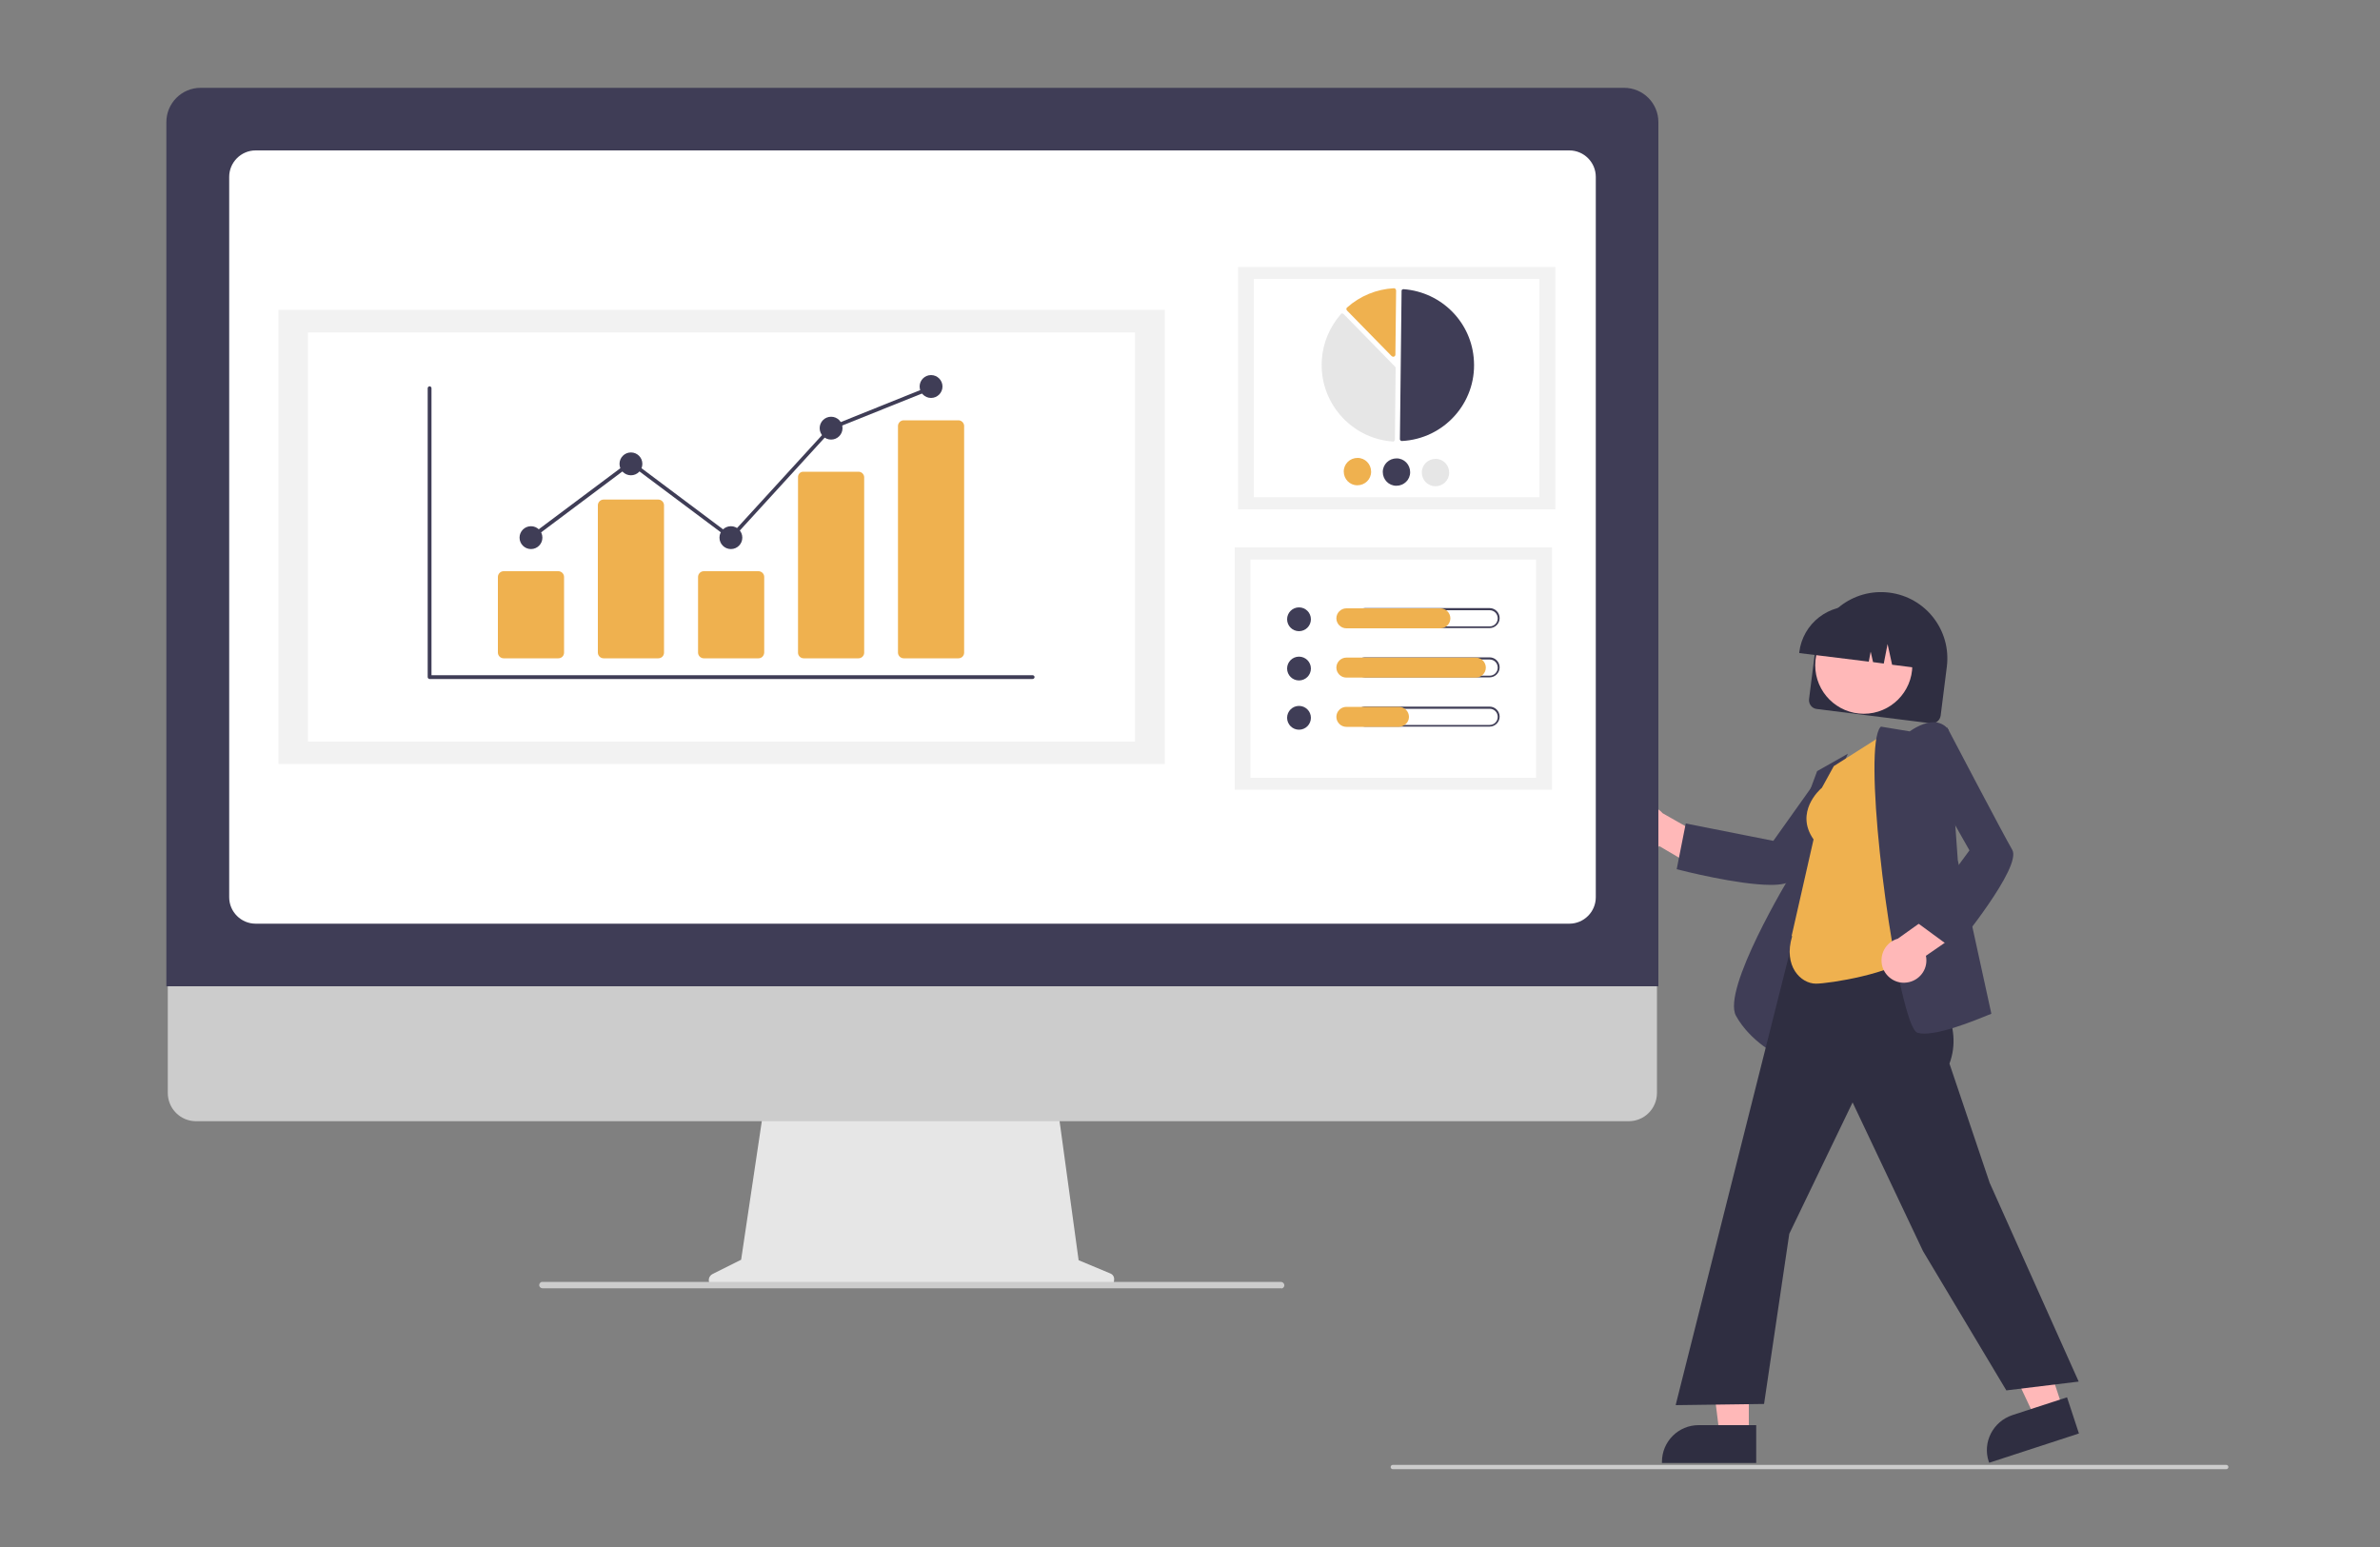 <?xml version="1.0" encoding="UTF-8"?> <!-- Generator: Adobe Illustrator 23.0.3, SVG Export Plug-In . SVG Version: 6.00 Build 0) --> <svg xmlns="http://www.w3.org/2000/svg" xmlns:xlink="http://www.w3.org/1999/xlink" version="1.1" id="fab53ecb-c04a-44eb-8d92-23f87bdb6c81" x="0px" y="0px" width="1000px" height="650px" viewBox="0 0 1000 650" style="enable-background:new 0 0 1000 650;" xml:space="preserve"><rect x="0" y="0" width="1000" height="650" fill="#808080" stroke="none"/> <style type="text/css"> .st0{fill:#2F2E41;} .st1{fill:#FFB8B8;} .st2{fill:#3F3D56;} .st3{fill:#EFB14F;} .st4{fill:#E6E6E6;} .st5{fill:#CCCCCC;} .st6{fill:#FFFFFF;} .st7{fill:#F2F2F2;} </style> <path class="st0" d="M760.1,293.8l2.6-20.6c1.9-15.3,15.8-26.1,31.1-24.2s26.1,15.8,24.2,31.1l-2.6,20.6c-0.3,2-2.1,3.5-4.2,3.2 l-47.8-6C761.3,297.7,759.9,295.8,760.1,293.8z"></path> <circle class="st1" cx="783.1" cy="279.5" r="20.4"></circle> <path class="st0" d="M756,274c1.5-12.1,12.5-20.6,24.6-19.1l4.1,0.5c12.1,1.5,20.6,12.5,19.1,24.6l-0.1,0.4l-8.7-1.1l-1.9-8.7 l-1.6,8.2l-4.5-0.6l-1-4.4l-0.8,4.2l-29.2-3.6L756,274z"></path> <path class="st1" d="M683.2,352.3c2.4,4.6,8,6.5,12.6,4.1c0.5-0.3,1-0.5,1.4-0.9l18.5,10.9l9.3-9.7l-26.4-15 c-3.4-3.9-9.4-4.4-13.3-1C682.1,343.7,681.2,348.4,683.2,352.3L683.2,352.3z"></path> <path class="st2" d="M744,371.8c-13.7,0-37.7-6.1-39.1-6.5l-0.4-0.1l3.8-19.2l36.8,7.3l20-28.1l22.9-2.3l-0.6,0.8 c-0.3,0.4-29.8,39.3-34.4,45.8C751.7,371.2,748.4,371.8,744,371.8z"></path> <path class="st2" d="M747.7,443.8l-0.5-0.3c-0.1-0.1-11.7-5.7-17.8-16.7c-6-11,22-57.6,24-60.8l0-14.8l10.1-27.2l12.9-7.3l-11,25.8 L747.7,443.8z"></path> <polygon class="st1" points="734.8,602.7 722.5,602.7 716.6,555.3 734.8,555.3 "></polygon> <path class="st0" d="M737.9,614.7l-39.6,0v-0.5c0-8.5,6.9-15.4,15.4-15.4h0l24.2,0L737.9,614.7z"></path> <polygon class="st1" points="866.8,592 855.1,595.8 834.8,552.6 852,546.9 "></polygon> <path class="st0" d="M873.5,602.3l-37.7,12.3l-0.2-0.5c-2.7-8.1,1.8-16.8,9.9-19.5l0,0l23-7.5L873.5,602.3z"></path> <path class="st0" d="M843,584.2l-35-58.5l-29.6-62.5l-26.6,55.2l-10.6,71.5l-37.1,0.5l0.1-0.6L761,364.4l44.4,6.6l-2,29.3l1.2,1.7 c10,14.3,20.4,29,14.5,44.9l16.9,50.1l37.4,83.5L843,584.2z"></path> <path class="st3" d="M763,413.3c-6.4,0-13.8-7.4-10-19.9l-0.2-0.2l9.2-40.5c-8-11.4,2.5-20.9,3.5-21.7l5-9.1l22.2-14.1l11.2,93.3 l-0.2,0.2C795.7,409.1,768.4,413.3,763,413.3z"></path> <path class="st2" d="M808.5,434.3c-0.9,0-1.8-0.1-2.6-0.3c-0.9-0.2-2.3-1.3-4.4-8.3c-8.6-27.9-18.7-112-11.4-120.2l0.2-0.2l12.1,2 c1-0.7,6.3-4.4,11.1-3.8c2,0.3,3.9,1.3,5.1,3l0.1,0.1l3.9,54.8l14.1,64.5l-0.3,0.2C835.4,426.3,817.8,434.3,808.5,434.3z"></path> <path class="st1" d="M800.3,412.9c5.2-0.2,9.3-4.5,9.1-9.7c0-0.6-0.1-1.1-0.2-1.6l17.7-12.2l-4.8-12.6l-24.7,17.6 c-5,1.4-7.9,6.6-6.5,11.7C792.1,410.2,796,413.1,800.3,412.9L800.3,412.9z"></path> <path class="st2" d="M821.1,399.1l-15.8-11.6l22.2-30.2l-17-30l7.6-21.7l0.5,0.9c0.2,0.4,22.9,43.7,26.9,50.6 c4.1,7.2-23,40.2-24.1,41.6L821.1,399.1z"></path> <path class="st4" d="M466.6,535.1l-13.4-5.6l-9.2-67.2H321.4l-10,67l-12,6c-1.4,0.7-2,2.4-1.3,3.8c0.5,1,1.5,1.6,2.5,1.6h164.7 c1.6,0,2.8-1.3,2.8-2.8C468.3,536.6,467.6,535.5,466.6,535.1z"></path> <path class="st5" d="M684.3,471.1H82.4c-6.6,0-11.9-5.3-11.9-11.9v-84.9h625.7v84.9C696.2,465.8,690.9,471.1,684.3,471.1z"></path> <path class="st2" d="M696.8,414.4H69.9V51.3c0-7.9,6.4-14.4,14.4-14.4h598.1c7.9,0,14.4,6.4,14.4,14.4V414.4z"></path> <path class="st6" d="M659.4,388.1h-552c-6.1,0-11.1-5-11.1-11.1V74.3c0-6.1,5-11.1,11.1-11.1h552c6.1,0,11.1,5,11.1,11.1V377 C670.5,383.1,665.5,388.1,659.4,388.1z"></path> <path class="st5" d="M538.2,541.3H228c-0.7,0-1.2-0.4-1.4-1c-0.2-0.8,0.3-1.5,1-1.7c0.1,0,0.2,0,0.4,0h310.1c0.7,0,1.3,0.4,1.5,1.1 c0.2,0.8-0.3,1.5-1.1,1.7C538.4,541.2,538.3,541.3,538.2,541.3z"></path> <rect x="520.2" y="112.2" class="st7" width="133.3" height="101.8"></rect> <rect x="526.8" y="117.2" class="st6" width="120" height="91.7"></rect> <path class="st2" d="M589,185.3C589,185.3,589,185.3,589,185.3c17.7-0.9,31.3-16,30.3-33.6c-0.8-16.1-13.5-29-29.6-30.2 c-0.2,0-0.4,0.1-0.6,0.2c-0.1,0.1-0.2,0.3-0.2,0.5l-0.7,62.4C588.2,184.9,588.6,185.3,589,185.3L589,185.3z"></path> <path class="st4" d="M563.9,131.7c0.2,0,0.5,0.1,0.7,0.3l21.5,22c0.2,0.2,0.3,0.4,0.3,0.7l-0.3,29.9c0,0.3-0.1,0.5-0.3,0.7 c-0.2,0.2-0.4,0.3-0.7,0.2c-17.7-1.3-31-16.8-29.7-34.5c0.5-7,3.3-13.6,7.9-18.9C563.3,131.8,563.6,131.7,563.9,131.7 C563.9,131.7,563.9,131.7,563.9,131.7z"></path> <path class="st3" d="M585.7,121.1c0.2,0,0.5,0.1,0.6,0.3c0.2,0.2,0.3,0.4,0.3,0.7l-0.3,26.9c0,0.5-0.4,0.9-0.9,0.9 c-0.2,0-0.5-0.1-0.7-0.3L566,130.5c-0.4-0.4-0.4-1,0-1.3c0,0,0,0,0,0C571.5,124.3,578.4,121.5,585.7,121.1 C585.7,121.1,585.7,121.1,585.7,121.1z"></path> <path class="st3" d="M576.1,198.2c0,3.2-2.6,5.7-5.8,5.7c-3.2,0-5.7-2.6-5.7-5.8c0-3.2,2.6-5.7,5.8-5.7c0,0,0,0,0,0 C573.6,192.4,576.1,195,576.1,198.2z"></path> <path class="st2" d="M592.5,198.4c0,3.2-2.6,5.7-5.8,5.7s-5.7-2.6-5.7-5.8s2.6-5.7,5.8-5.7c0,0,0,0,0,0 C590,192.6,592.5,195.2,592.5,198.4z"></path> <path class="st4" d="M608.9,198.6c0,3.2-2.6,5.7-5.8,5.7c-3.2,0-5.7-2.6-5.7-5.8c0-3.2,2.6-5.7,5.8-5.7l0,0 C606.4,192.8,608.9,195.4,608.9,198.6z"></path> <rect x="518.8" y="230" class="st7" width="133.3" height="101.8"></rect> <rect x="525.4" y="235.1" class="st6" width="120" height="91.7"></rect> <circle class="st2" cx="545.8" cy="260.2" r="5"></circle> <path class="st2" d="M625.9,256.4c1.9,0,3.4,1.5,3.4,3.4c0,1.9-1.5,3.4-3.4,3.4c0,0,0,0,0,0h-52.4c-1.9,0-3.4-1.5-3.4-3.4 s1.5-3.4,3.4-3.4H625.9 M625.9,255.5h-52.4c-2.3,0-4.2,1.9-4.2,4.2c0,2.3,1.9,4.2,4.2,4.2c0,0,0,0,0,0h52.4c2.3,0,4.2-1.9,4.2-4.2 C630.1,257.4,628.2,255.5,625.9,255.5C625.9,255.5,625.9,255.5,625.9,255.5z"></path> <path class="st3" d="M605.2,264h-39.5c-2.3,0-4.2-1.9-4.2-4.2c0-2.3,1.9-4.2,4.2-4.2c0,0,0,0,0,0h39.5c2.3,0,4.2,1.9,4.2,4.2 C609.4,262.1,607.5,264,605.2,264z"></path> <circle class="st2" cx="545.8" cy="280.9" r="5"></circle> <path class="st2" d="M625.9,277.1c1.9,0,3.4,1.5,3.4,3.4c0,1.9-1.5,3.4-3.4,3.4c0,0,0,0,0,0h-52.4c-1.9,0-3.4-1.5-3.4-3.4 s1.5-3.4,3.4-3.4H625.9 M625.9,276.2h-52.4c-2.3,0-4.2,1.9-4.2,4.2s1.9,4.2,4.2,4.2h52.4c2.3,0,4.2-1.9,4.2-4.2 S628.2,276.2,625.9,276.2z"></path> <path class="st3" d="M620.1,284.7h-54.4c-2.3,0-4.2-1.9-4.2-4.2c0-2.3,1.9-4.2,4.2-4.2c0,0,0,0,0,0h54.4c2.3,0,4.2,1.9,4.2,4.2 C624.3,282.8,622.4,284.7,620.1,284.7z"></path> <circle class="st2" cx="545.8" cy="301.6" r="5"></circle> <path class="st2" d="M625.9,297.8c1.9,0,3.4,1.5,3.4,3.4c0,1.9-1.5,3.4-3.4,3.4c0,0,0,0,0,0h-52.4c-1.9,0-3.4-1.5-3.4-3.4 c0-1.9,1.5-3.4,3.4-3.4H625.9 M625.9,296.9h-52.4c-2.3,0-4.2,1.9-4.2,4.2c0,2.3,1.9,4.2,4.2,4.2h52.4c2.3,0,4.2-1.9,4.2-4.2 C630.1,298.8,628.2,296.9,625.9,296.9z"></path> <path class="st3" d="M587.8,305.4h-22.1c-2.3,0-4.2-1.9-4.2-4.2c0-2.3,1.9-4.2,4.2-4.2c0,0,0,0,0,0h22.1c2.3,0,4.2,1.9,4.2,4.2 C592,303.5,590.1,305.3,587.8,305.4z"></path> <rect x="117" y="130.2" class="st7" width="372.4" height="190.8"></rect> <rect x="129.4" y="139.7" class="st6" width="347.5" height="171.9"></rect> <path class="st2" d="M433.8,285.3H180.5c-0.4,0-0.8-0.4-0.8-0.8V163.1c0-0.4,0.4-0.8,0.8-0.8c0.4,0,0.8,0.4,0.8,0.8c0,0,0,0,0,0 v120.6h252.6c0.4,0,0.8,0.4,0.8,0.8C434.6,285,434.3,285.3,433.8,285.3z"></path> <path class="st3" d="M234.6,276.6h-23c-1.3,0-2.4-1.1-2.4-2.4v-31.8c0-1.3,1.1-2.4,2.4-2.4h23c1.3,0,2.4,1.1,2.4,2.4v31.8 C237,275.6,235.9,276.6,234.6,276.6z"></path> <path class="st3" d="M276.6,276.6h-23c-1.3,0-2.4-1.1-2.4-2.4v-61.9c0-1.3,1.1-2.4,2.4-2.4h23c1.3,0,2.4,1.1,2.4,2.4v61.9 C279,275.6,277.9,276.6,276.6,276.6z"></path> <path class="st3" d="M318.7,276.6h-23c-1.3,0-2.4-1.1-2.4-2.4v-31.8c0-1.3,1.1-2.4,2.4-2.4h23c1.3,0,2.4,1.1,2.4,2.4v31.8 C321,275.6,320,276.6,318.7,276.6z"></path> <path class="st3" d="M360.7,276.6h-23c-1.3,0-2.3-1-2.4-2.2v-74c0-1.3,1.1-2.3,2.4-2.2h23c1.3,0,2.3,1,2.4,2.2v74 C363,275.6,362,276.6,360.7,276.6z"></path> <path class="st3" d="M402.7,276.6h-23c-1.3,0-2.4-1.1-2.4-2.4v-95.2c0-1.3,1.1-2.4,2.4-2.4h23c1.3,0,2.4,1.1,2.4,2.4v95.2 C405.1,275.6,404,276.6,402.7,276.6z"></path> <circle class="st2" cx="223.1" cy="225.9" r="4.8"></circle> <circle class="st2" cx="265.1" cy="194.9" r="4.8"></circle> <circle class="st2" cx="307.1" cy="225.9" r="4.8"></circle> <circle class="st2" cx="349.2" cy="179.9" r="4.8"></circle> <circle class="st2" cx="391.2" cy="162.4" r="4.8"></circle> <polygon class="st2" points="307.2,226.9 265.1,195.4 223.6,226.5 222.6,225.2 265.1,193.4 307,224.8 348.7,179.2 348.9,179.1 390.9,162.2 391.5,163.7 349.6,180.5 "></polygon> <path class="st5" d="M935.4,617.3H585.2c-0.5,0-0.9-0.4-0.9-0.9s0.4-0.9,0.9-0.9h350.2c0.5,0,0.9,0.4,0.9,0.9 S935.9,617.3,935.4,617.3z"></path> </svg> 
